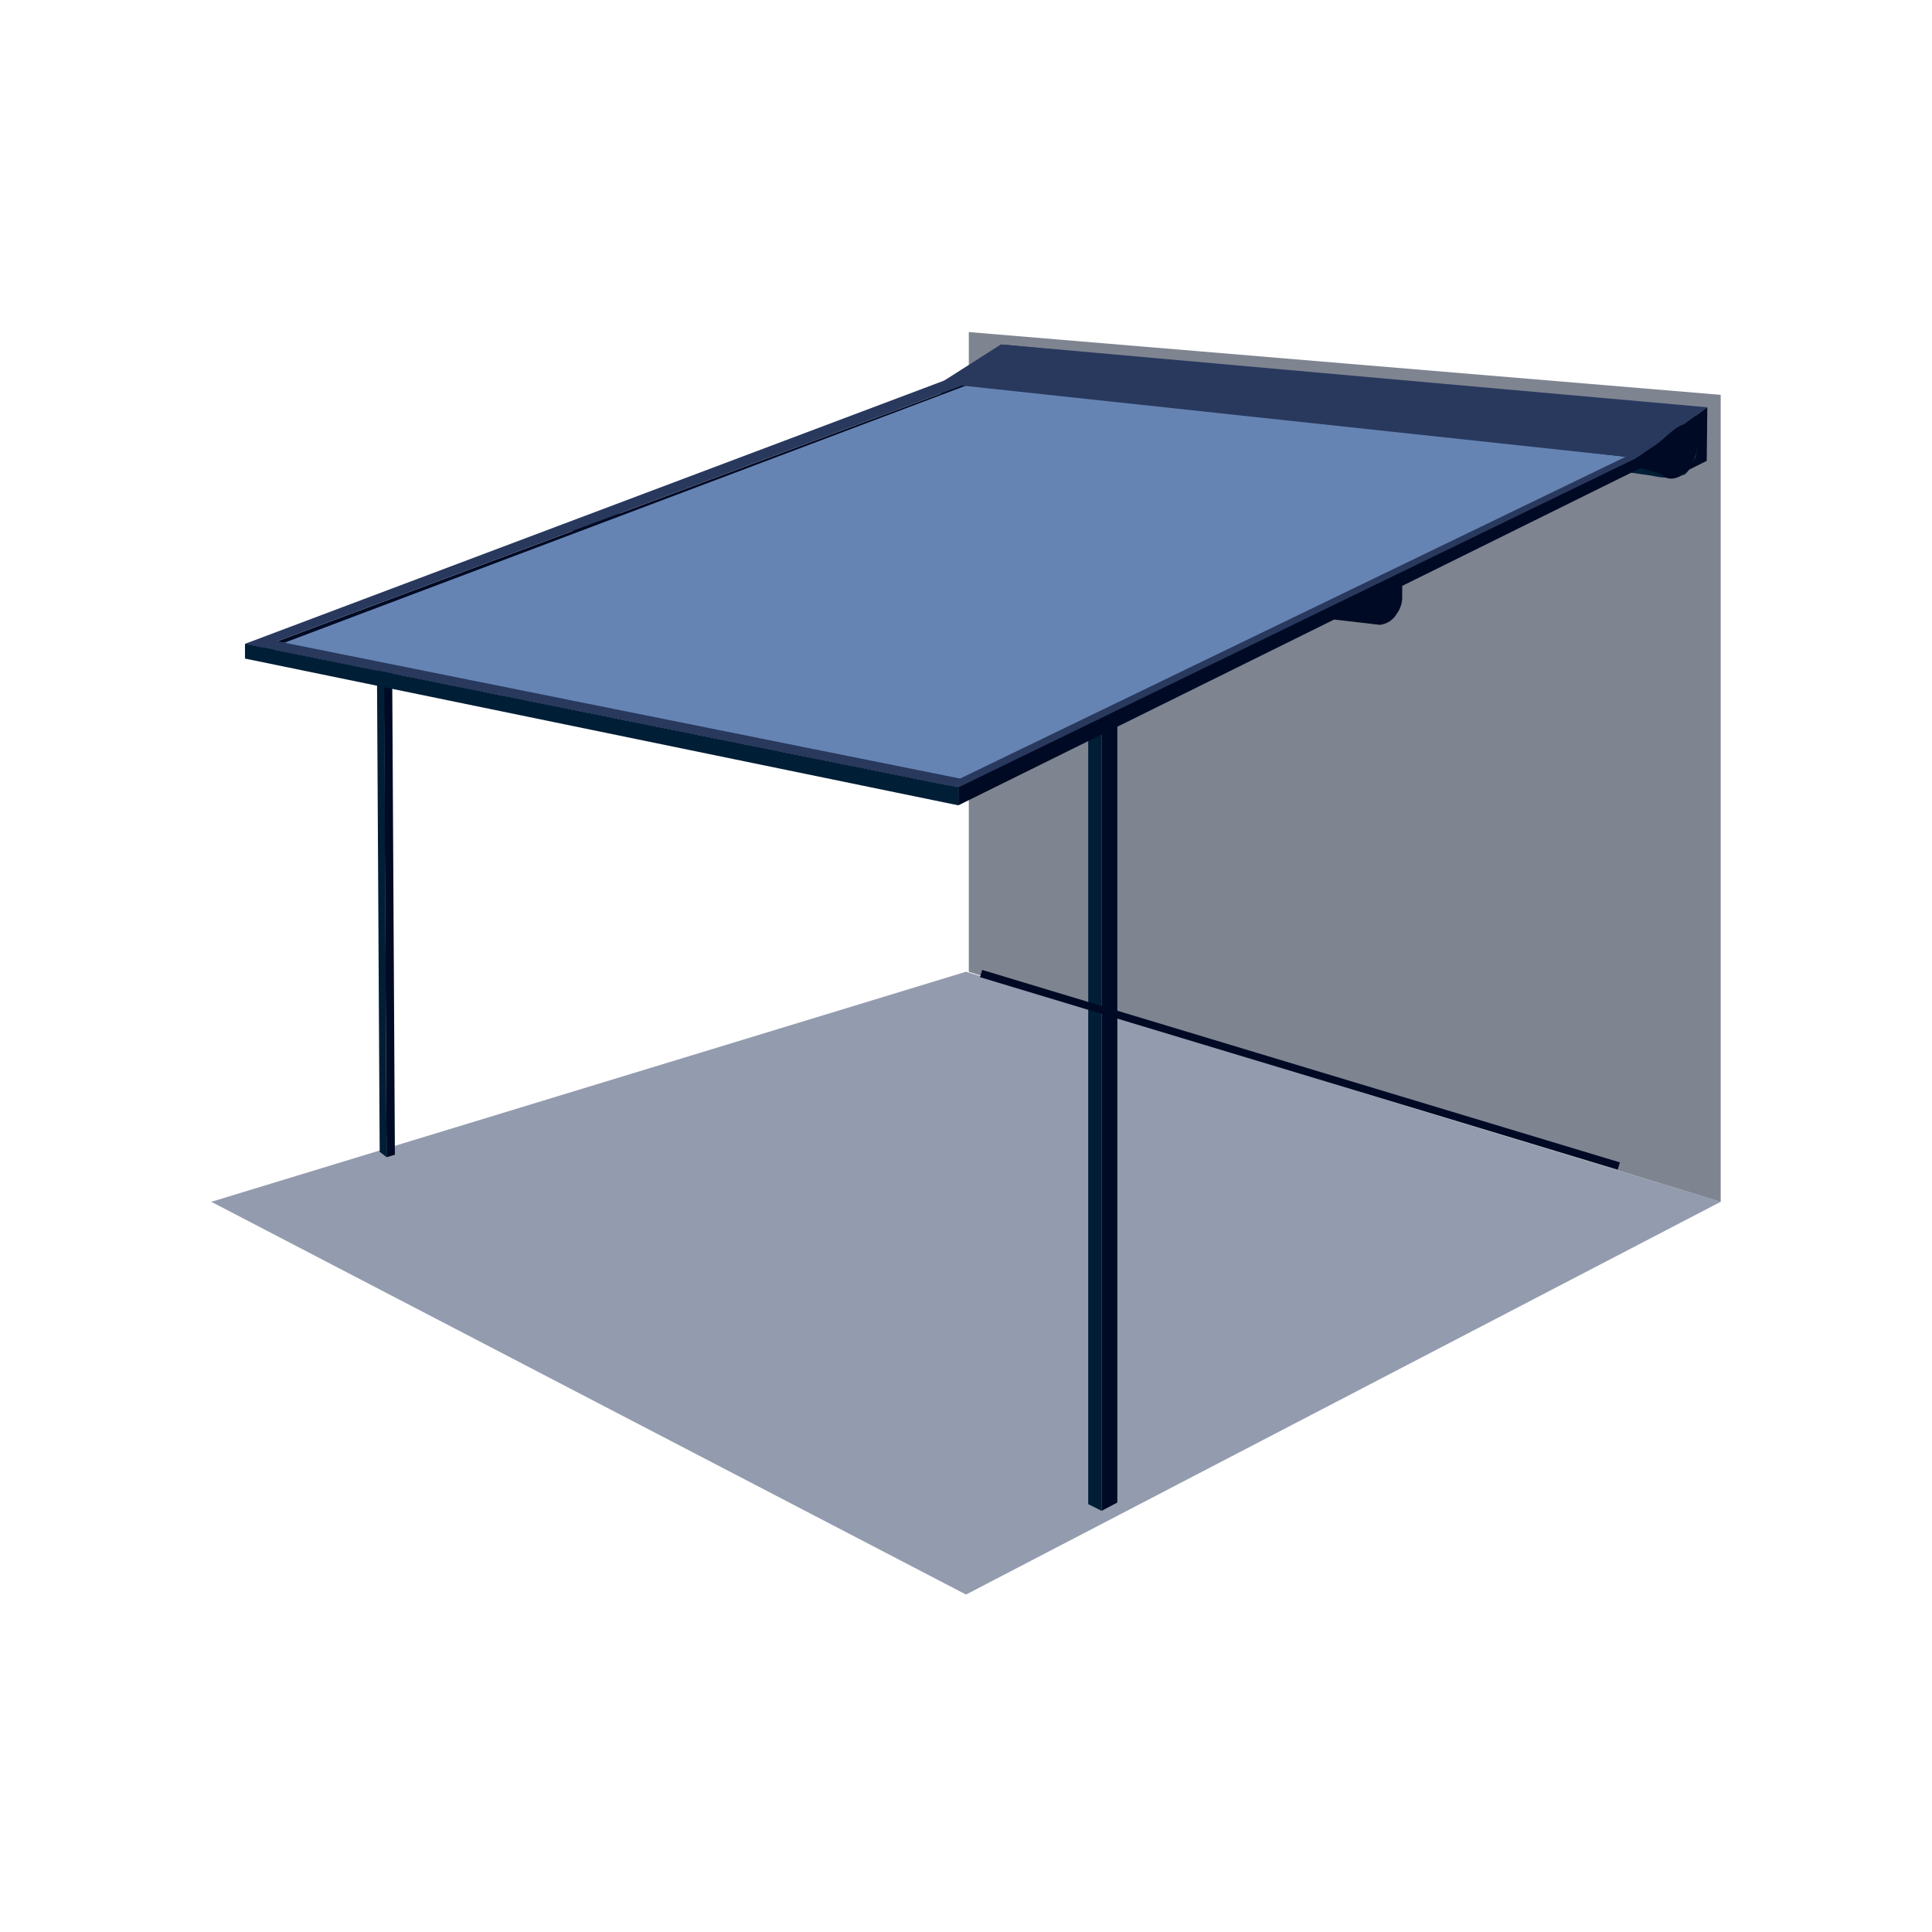 <?xml version="1.0" encoding="UTF-8"?>
<svg xmlns="http://www.w3.org/2000/svg" width="256" height="256" viewBox="0 0 256 256" fill="none">
  <path opacity="0.5" d="M228 159.246L128.004 128.758L28 159.246L128.004 211.286L228 159.246Z" fill="#29395E"></path>
  <path opacity="0.5" d="M128.372 44L228 52.319V159.242L128.372 128.777V44Z" fill="#010A24"></path>
  <path d="M181.524 77.666V78.577L80.308 67.848L75.603 70.332L182.826 82.794C183.299 82.745 183.754 82.582 184.151 82.32C184.548 82.058 184.876 81.703 185.107 81.286C185.529 80.702 185.77 80.007 185.8 79.287V77.449L181.524 77.666Z" fill="#010A24"></path>
  <path d="M132.736 45.661L204.746 52.436L223.005 54.02C224.193 54.138 226.331 56.91 225.682 57.909L224.076 61.802C223.884 62.217 223.598 62.581 223.241 62.866C222.884 63.15 221.333 62.545 221.333 63.059C221.333 63.574 219.232 63.1 218.718 63.008L132.131 50.466C130.176 50.098 132.103 45.572 132.74 45.661" fill="#001E36"></path>
  <path d="M148.054 199.09L145.979 200.193V96.009H148.054V199.09Z" fill="#010A24"></path>
  <path d="M144.195 95.144L145.978 95.773V200.196L144.195 199.307V95.144Z" fill="#001E36"></path>
  <path d="M213.715 63.478L124.715 53.377V50.66L213.715 60.467V63.478Z" fill="#010A24"></path>
  <path d="M34.78 86.661L129.919 50.91V50.175L34.78 85.698V86.661Z" fill="#010A24"></path>
  <path d="M224.714 57.46L130.631 49.102L126.469 49.877L221.336 57.964L224.714 57.46Z" fill="#010A24"></path>
  <path d="M129.927 54.012L217.717 61.47L219.818 57.008L129.927 50.171V54.012Z" fill="#010A24"></path>
  <path d="M34.78 85.698L129.919 50.172L126.461 49.918L32.455 85.316L34.78 85.698Z" fill="#29395E"></path>
  <path d="M52.324 153.013L51.224 153.333L50.857 87.903L51.958 87.535L52.324 153.013Z" fill="#010A24"></path>
  <path d="M49.944 87.903H50.909L51.224 153.333L50.311 152.62L49.944 87.903Z" fill="#001E36"></path>
  <path d="M126.714 103.57L36.717 85.529L129.714 50.447L216.994 60.703L126.714 103.57Z" fill="#6684B3"></path>
  <path d="M128.761 103.471L34.781 84.573L32.463 85.349L126.986 104.364L128.761 103.471Z" fill="#29395E"></path>
  <path d="M224.487 56.949H222.796L125.479 104L127.136 104.459L224.487 56.949Z" fill="#29395E"></path>
  <path d="M132.636 45.631L124.568 50.778L216.983 60.702L226.228 53.968L132.636 45.631Z" fill="#29395E"></path>
  <path d="M226.228 53.969L226.151 61.07L223.584 62.347V61.806C225.051 61.07 224.989 58.744 224.684 58.13C223.951 56.659 222.851 57.027 222.851 57.027L222.763 56.505L226.228 53.969Z" fill="#010A24"></path>
  <path d="M126.986 106.71L32.463 87.264V85.316L126.986 104.335V106.71Z" fill="#001E36"></path>
  <path d="M126.985 106.709L224.486 58.508V56.957L126.985 104.335V106.709Z" fill="#010A24"></path>
  <path d="M224.252 56.518C223.069 55.121 220.49 58.289 219.395 58.944C218.805 59.298 216.717 60.774 216.717 60.774V61.89C216.717 61.89 219.817 62.559 220.317 63.012C220.368 63.059 220.422 63.102 220.479 63.143C221.517 63.851 223.195 63.143 224.034 61.805C224.764 60.64 225.435 57.916 224.252 56.518Z" fill="#010A24"></path>
  <g style="mix-blend-mode:darken" filter="url(#filter0_f_351_6627)">
    <path d="M130 129L214.5 154.5" stroke="#010A24"></path>
  </g>
  <defs>
    <filter id="filter0_f_351_6627" x="114.855" y="113.521" width="114.789" height="56.457" color-interpolation-filters="sRGB">
      <feFlood flood-opacity="0" result="BackgroundImageFix"></feFlood>
      <feBlend mode="normal" in="SourceGraphic" in2="BackgroundImageFix" result="shape"></feBlend>
      <feGaussianBlur stdDeviation="7.5" result="effect1_foregroundBlur_351_6627"></feGaussianBlur>
    </filter>
  </defs>
</svg>
